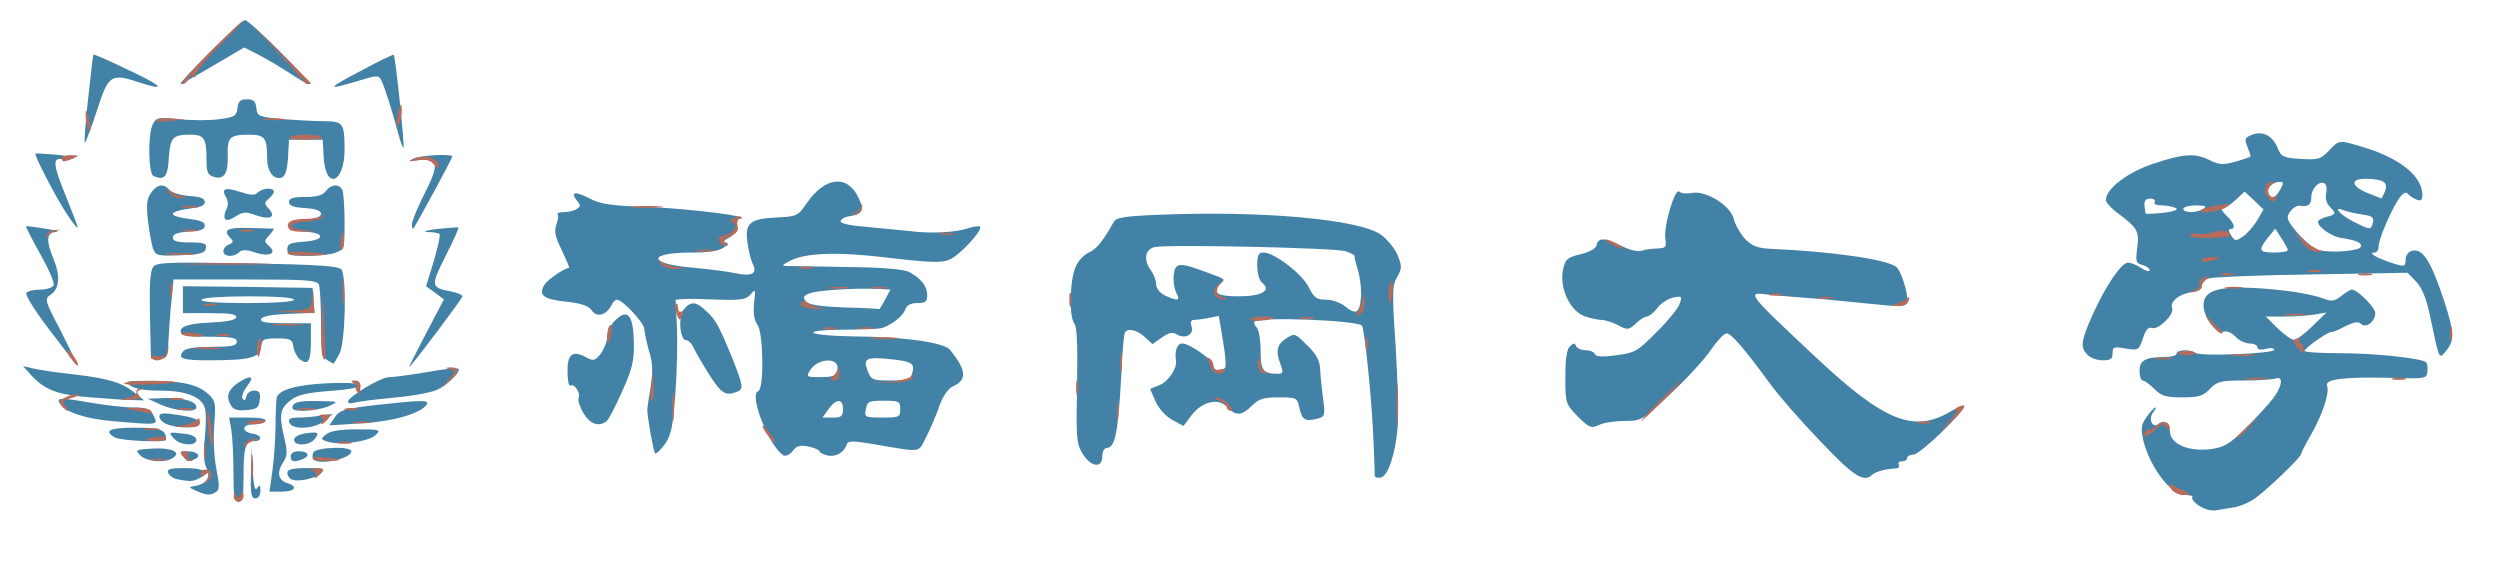 <?xml version="1.0" encoding="utf-8"?>
<svg id="master-artboard" viewBox="0 0 1069 240" xmlns="http://www.w3.org/2000/svg" width="1069px" height="240px" version="1.1" style="shape-rendering:geometricPrecision; text-rendering:geometricPrecision; image-rendering:optimizeQuality; fill-rule:evenodd; clip-rule:evenodd"><rect id="ee-background" x="0" y="0" width="1069" height="240" style="fill: white; fill-opacity: 0; pointer-events: none;"/><g transform="matrix(0.144, 0, 0, 0.144, -15.377, -0.011)"><g id="layer101" fill="#4282a7" stroke="none">
 <path d="M6637 1502 c-15 -10 -24 -22 -20 -25 3 -4 -6 -7 -21 -7 -42 0 -103 -79 -124 -159 -9 -39 -8 -48 9 -73 11 -15 23 -28 26 -28 3 0 0 6 -6 14 -16 19 -3 50 15 35 17 -14 34 -3 34 20 0 40 56 64 126 54 35 -5 54 -16 100 -62 31 -31 67 -70 80 -87 28 -36 32 -69 8 -60 -9 3 -51 6 -94 6 -70 0 -80 3 -101 25 -20 21 -33 25 -82 25 -49 0 -62 -4 -83 -25 -14 -14 -29 -25 -34 -25 -6 0 -10 -13 -10 -29 0 -31 18 -41 78 -41 17 0 32 -4 32 -10 0 -12 42 -13 56 -2 12 11 234 2 234 -9 0 -5 -11 -7 -25 -3 -15 4 -25 2 -25 -5 0 -6 -11 -11 -23 -11 -13 0 -32 -9 -42 -20 -11 -12 -25 -18 -36 -15 -22 7 -59 -43 -59 -79 0 -42 42 -56 147 -51 92 5 171 17 213 33 20 8 31 6 49 -9 13 -10 27 -19 31 -19 17 0 70 53 70 70 0 25 -28 46 -42 32 -8 -8 -21 -6 -47 7 -20 11 -39 18 -42 17 -8 -2 -79 48 -79 56 0 4 49 7 109 7 96 0 232 14 251 26 4 2 6 14 5 27 -2 23 -4 23 -111 20 -140 -3 -195 4 -187 24 8 21 -15 88 -49 147 -15 26 -28 51 -28 55 0 10 -111 116 -143 136 -14 9 -38 19 -53 22 -16 2 -40 7 -54 9 -15 3 -36 -2 -53 -13z m336 -533 l42 -41 -34 6 c-18 3 -59 6 -90 6 l-56 0 35 35 c19 18 41 34 48 34 7 1 32 -17 55 -40z"/>
 <path d="M800 1403 c0 -49 -3 -105 -6 -125 l-7 -38 57 0 c36 0 55 4 51 10 -3 6 -20 10 -36 10 -35 0 -36 23 -1 28 27 4 29 22 3 22 -26 0 -31 19 -31 106 0 59 -3 74 -15 74 -12 0 -15 -16 -15 -87z"/>
 <path d="M852 1403 l2 -78 3 70 c3 48 7 65 13 55 8 -12 10 -10 10 8 0 13 -6 22 -15 22 -12 0 -15 -14 -13 -77z"/>
 <path d="M690 1458 c-24 -11 -24 -12 -3 -15 33 -6 47 -27 33 -53 -8 -15 -10 -45 -5 -90 4 -38 4 -78 0 -89 -10 -33 -57 -51 -133 -51 -44 0 -75 -5 -88 -15 -17 -13 -12 -14 56 -14 94 -1 145 11 175 39 22 20 23 28 18 91 -3 38 -1 95 6 130 10 51 10 63 -1 70 -17 11 -27 10 -58 -3z"/>
 <path d="M915 1403 c5 -32 9 -92 10 -133 0 -41 2 -81 3 -87 4 -25 58 -41 155 -45 124 -5 127 14 3 23 -65 5 -94 11 -114 26 -34 25 -37 44 -22 109 11 46 11 56 -3 78 -19 29 -14 53 14 61 32 10 21 25 -17 25 l-37 0 8 -57z"/>
 <path d="M633 1423 c-12 -2 -24 -11 -27 -19 -4 -11 6 -14 49 -14 58 0 78 13 46 29 -20 11 -29 12 -68 4z"/>
 <path d="M973 1424 c-7 -3 -13 -12 -13 -20 0 -10 15 -14 57 -14 51 0 56 2 43 15 -17 16 -68 27 -87 19z"/>
 <path d="M4189 1413 c0 -4 -1 -44 -3 -88 -4 -123 -27 -349 -35 -358 -16 -16 -304 -27 -319 -12 -3 3 0 11 6 17 7 7 12 38 12 69 0 59 7 69 51 69 16 0 17 -4 9 -26 -16 -41 -12 -61 16 -79 25 -16 26 -16 62 20 28 27 38 46 39 73 1 20 5 60 9 88 6 49 5 52 -20 58 -34 8 -43 3 -51 -34 -6 -29 -9 -30 -61 -30 -45 0 -59 4 -80 25 -30 30 -47 31 -73 4 -26 -28 -73 -18 -106 24 l-24 32 -33 -18 c-20 -11 -40 -33 -50 -55 l-16 -37 29 -12 c25 -10 51 -49 48 -71 -5 -29 3 -52 18 -52 23 0 93 50 93 66 0 16 26 19 35 5 3 -5 0 -42 -7 -81 l-12 -72 -29 6 c-16 3 -36 6 -44 6 -10 0 -12 6 -8 20 8 24 -20 38 -44 23 -12 -8 -23 -5 -44 9 l-28 20 -23 -21 c-22 -21 -51 -28 -59 -13 -3 4 -8 63 -11 132 -9 163 -18 210 -42 210 -8 0 -14 10 -14 25 0 37 -34 32 -58 -7 -19 -30 -20 -47 -17 -203 2 -120 0 -174 -8 -184 -16 -19 -14 -129 4 -169 7 -17 25 -36 39 -42 22 -9 43 -35 74 -91 8 -13 32 -17 130 -21 310 -13 601 13 665 60 18 14 40 41 48 60 13 32 13 39 -1 64 -15 25 -16 45 -5 205 6 98 9 207 6 243 -7 80 -29 144 -50 148 -10 2 -17 0 -18 -5z m-41 -529 c2 -21 -2 -57 -8 -79 -7 -22 -12 -42 -11 -45 0 -3 -12 -9 -27 -14 -33 -10 -531 -21 -567 -12 -29 7 -33 39 -10 70 8 11 15 29 15 40 0 13 11 26 27 34 38 17 45 15 33 -8 -6 -12 -10 -35 -8 -53 4 -37 16 -39 93 -10 63 23 61 21 47 35 -27 27 -13 38 52 38 70 0 99 -17 71 -40 -9 -7 -15 -29 -15 -51 0 -32 4 -39 19 -39 32 0 115 64 134 103 16 32 24 37 52 37 18 0 43 9 56 20 33 26 43 20 47 -26z"/>
 <path d="M5511 1309 c-58 -60 -125 -137 -150 -172 -76 -104 -114 -147 -127 -147 -8 0 -28 22 -46 48 -18 27 -72 86 -119 130 -85 80 -88 82 -137 82 -28 0 -63 5 -77 12 -24 11 -29 8 -63 -25 -36 -37 -37 -39 -37 -117 0 -54 4 -83 14 -92 11 -10 14 -10 18 0 3 6 15 12 28 12 13 0 25 5 27 11 3 8 22 10 63 4 56 -7 64 -11 121 -69 34 -33 65 -72 69 -85 7 -22 5 -23 -21 -17 -16 4 -37 18 -47 32 -10 13 -24 24 -30 24 -6 0 -21 9 -33 21 -21 19 -24 20 -52 5 -17 -9 -40 -16 -50 -16 -10 0 -33 -5 -50 -11 -43 -15 -75 -84 -64 -137 7 -33 12 -37 52 -47 29 -7 46 -17 48 -28 5 -22 24 -21 73 3 23 12 48 18 60 15 10 -4 32 -7 47 -7 25 -1 28 -4 24 -29 -6 -38 29 -152 41 -140 6 6 23 7 38 4 42 -8 115 38 124 77 4 17 19 43 33 59 22 22 37 28 77 30 187 8 356 33 375 56 17 20 37 94 29 106 -6 10 -28 10 -111 1 -57 -6 -139 -14 -183 -17 -44 -3 -97 -8 -117 -10 -67 -9 -66 -8 145 190 199 186 287 221 394 158 25 -15 44 -22 42 -16 -9 26 -132 143 -150 143 -10 0 -19 5 -19 10 0 6 -7 10 -16 10 -8 0 -12 5 -9 10 3 6 0 10 -7 11 -31 1 -63 10 -72 19 -24 24 -55 5 -155 -101z"/>
 <path d="M524 1353 c-17 -17 -15 -18 36 -21 56 -3 87 11 60 28 -24 16 -77 11 -96 -7z"/>
 <path d="M650 1355 c-11 -13 -8 -15 13 -15 30 0 44 15 21 24 -21 8 -20 8 -34 -9z"/>
 <path d="M970 1355 c0 -9 9 -15 25 -15 28 0 34 15 9 24 -25 10 -34 7 -34 -9z"/>
 <path d="M1037 1364 c-3 -3 -3 -12 0 -20 6 -16 113 -20 113 -4 0 22 -94 43 -113 24z"/>
 <path d="M2433 1352 c-42 -26 -103 -180 -75 -190 18 -6 16 -172 -2 -198 -10 -13 -13 -34 -10 -64 5 -41 4 -43 -10 -26 -13 15 -27 18 -93 16 -43 -2 -90 -3 -104 -2 l-26 2 4 83 c2 45 0 134 -5 198 -7 96 -12 121 -31 148 -13 18 -26 30 -29 27 -5 -6 -24 -111 -23 -131 0 -5 5 -36 10 -68 7 -44 6 -70 -5 -105 -7 -26 -14 -55 -14 -65 0 -18 -65 -87 -81 -87 -5 0 -13 8 -18 19 -16 28 -42 34 -57 13 -9 -14 -31 -21 -75 -26 -69 -7 -85 -20 -65 -51 10 -15 56 -47 73 -50 1 -1 -9 -24 -22 -52 -20 -40 -23 -57 -16 -76 5 -14 7 -28 4 -31 -4 -3 5 -6 18 -6 13 0 30 -4 38 -9 12 -8 13 -12 1 -25 -21 -26 -6 -29 37 -7 31 17 64 22 178 26 113 4 313 29 269 34 -6 0 -10 11 -10 23 1 14 -8 27 -24 35 -14 7 -19 13 -10 13 11 1 10 4 -4 15 -13 10 -45 15 -95 15 -135 0 -131 34 4 45 44 4 100 11 124 16 50 11 68 2 53 -27 -5 -11 -12 -37 -15 -60 -10 -60 5 -74 83 -78 63 -3 66 -4 92 -42 54 -79 121 -87 154 -17 18 37 13 49 -25 55 -14 1 -26 8 -28 14 -3 8 28 14 89 19 51 5 107 10 123 12 56 7 129 3 163 -8 18 -6 36 -9 39 -6 9 10 -61 86 -91 98 -22 10 -58 9 -176 -5 -156 -19 -253 -16 -300 10 -22 12 -23 13 -5 14 11 0 92 1 180 3 103 1 168 7 182 15 36 20 53 42 53 68 0 20 -5 24 -29 24 -20 0 -32 6 -36 19 -6 20 -47 51 -74 56 -9 2 -58 4 -108 4 -138 1 -113 18 30 20 148 1 267 18 285 40 49 61 51 89 9 108 -15 7 -30 29 -41 59 -9 27 -27 68 -39 92 -25 48 -9 46 -156 21 -59 -10 -76 -10 -79 -1 -8 25 -31 39 -56 35 -14 -3 -26 -9 -26 -13 0 -4 -15 -10 -32 -14 -26 -5 -36 -2 -48 14 -9 11 -20 16 -27 12z m177 -137 c0 -32 -20 -32 -43 0 l-18 25 31 0 c25 0 30 -4 30 -25z m170 0 c0 -23 -3 -25 -49 -25 -44 0 -49 2 -53 25 -5 24 -3 25 48 25 51 0 54 -1 54 -25z m35 -105 c10 -30 0 -37 -61 -43 -75 -8 -85 -3 -71 34 11 27 14 29 69 29 48 0 58 -3 63 -20z m-222 -11 c10 -38 -57 -38 -81 1 -12 19 -10 20 32 20 36 0 45 -4 49 -21z m142 -209 l16 -30 -38 -2 c-69 -3 -178 4 -202 13 -19 8 -21 12 -11 24 9 10 40 15 113 18 56 1 103 4 104 5 1 1 9 -11 18 -28z"/>
 <path d="M625 1304 c-20 -21 -18 -22 28 -16 23 2 37 10 37 18 0 19 -45 18 -65 -2z"/>
 <path d="M980 1306 c0 -8 14 -16 33 -19 39 -6 44 -2 27 18 -16 19 -60 20 -60 1z"/>
 <path d="M1081 1312 c-22 -7 -23 -8 -6 -22 12 -10 42 -15 91 -15 69 0 73 1 56 17 -19 19 -104 31 -141 20z"/>
 <path d="M448 1299 c-35 -20 -17 -29 61 -29 75 0 91 6 91 36 0 9 -136 3 -152 -7z"/>
 <path d="M603 1260 c-13 -5 -23 -15 -23 -23 0 -11 11 -12 60 -4 39 6 60 14 60 23 0 16 -61 18 -97 4z"/>
 <path d="M966 1255 c-4 -11 2 -15 28 -15 18 0 49 -3 67 -6 l34 -5 -24 20 c-28 25 -96 29 -105 6z"/>
 <path d="M435 1250 c-76 -7 -136 -27 -150 -51 -12 -18 0 -19 86 -4 46 8 105 15 131 15 37 0 50 4 58 19 18 35 24 34 -125 21z"/>
 <path d="M1101 1239 c14 -21 28 -25 120 -36 136 -15 162 -16 153 -2 -16 26 -96 50 -191 56 l-98 6 16 -24z"/>
 <path d="M1840 1228 c-11 -18 -18 -39 -15 -47 6 -15 -13 -43 -25 -36 -4 3 -8 -16 -8 -41 -1 -52 15 -65 55 -43 22 12 26 11 44 -11 10 -14 19 -37 19 -51 0 -14 11 -36 25 -49 36 -34 52 -15 54 66 1 55 -4 78 -35 147 -20 45 -41 85 -47 89 -24 16 -48 7 -67 -24z"/>
 <path d="M585 1202 l-40 -18 54 -2 c54 -1 91 10 91 28 0 16 -62 11 -105 -8z"/>
 <path d="M791 1201 c-14 -25 -6 -45 24 -65 37 -24 49 -19 26 10 -11 15 -18 31 -14 38 5 7 9 5 11 -6 2 -10 12 -18 23 -18 16 0 20 6 17 28 -3 23 -8 27 -40 30 -28 2 -39 -1 -47 -17z"/>
 <path d="M976 1205 c5 -11 22 -15 73 -14 64 1 65 1 36 14 -16 8 -49 14 -72 15 -34 0 -41 -3 -37 -15z"/>
 <path d="M1140 1193 c1 -15 97 -73 122 -73 14 0 65 -7 113 -15 48 -9 90 -13 93 -10 8 8 -29 45 -62 62 -15 8 -74 19 -130 24 -55 5 -109 12 -118 15 -10 3 -18 2 -18 -3z"/>
 <path d="M375 1180 c-96 -7 -135 -22 -175 -65 l-25 -28 29 7 c17 4 68 12 115 17 107 12 151 25 187 55 l29 23 -35 -1 c-19 0 -75 -4 -125 -8z"/>
 <path d="M2215 1116 c-19 -30 -40 -66 -47 -80 -6 -15 -17 -26 -24 -26 -19 0 -24 -72 -6 -92 20 -24 36 -23 65 5 29 26 39 45 78 140 33 83 35 93 13 101 -32 12 -45 5 -79 -48z"/>
 <path d="M257 984 c-44 -57 -76 -108 -72 -114 3 -5 22 -10 41 -10 20 0 37 -6 40 -13 3 -8 -15 -49 -40 -93 -24 -43 -43 -80 -42 -82 2 -1 27 2 57 7 30 5 44 9 32 10 -28 1 -30 25 -8 78 21 50 19 89 -6 107 -21 14 -21 15 30 112 27 54 49 99 48 100 -1 1 -37 -45 -80 -102z"/>
 <path d="M1371 992 l54 -103 -27 -20 -26 -19 23 -75 c12 -41 20 -77 17 -80 -3 -3 -19 -6 -36 -6 -17 -1 -4 -5 29 -9 33 -3 61 -6 63 -4 2 1 -15 39 -38 84 -45 90 -45 94 18 106 17 3 32 10 32 14 0 6 -143 197 -158 210 -3 3 19 -41 49 -98z"/>
 <path d="M997 1067 c-8 -7 -17 -23 -19 -37 -3 -22 -8 -25 -48 -25 -41 0 -45 2 -48 26 -4 31 -33 39 -153 39 -81 0 -96 -5 -78 -27 8 -9 36 -13 85 -13 59 0 74 -3 74 -15 0 -12 -15 -15 -79 -15 -44 0 -82 -4 -85 -8 -12 -20 15 -31 83 -34 48 -2 76 -7 79 -15 3 -10 -17 -13 -77 -13 l-81 0 0 -40 0 -40 193 2 192 3 3 37 3 37 -77 3 c-51 2 -79 7 -82 16 -3 9 16 12 72 12 l76 0 0 54 c0 59 -8 72 -33 53z m-17 -177 c0 -6 -51 -10 -134 -10 -79 0 -137 4 -141 10 -4 6 43 10 134 10 87 0 141 -4 141 -10z"/>
 <path d="M1078 1069 c-15 -8 -18 -25 -18 -109 0 -54 -3 -105 -6 -114 -5 -14 -34 -16 -219 -16 l-213 0 -6 63 c-4 34 -7 87 -9 117 -2 51 -4 55 -27 55 l-25 0 -3 -129 c-2 -92 1 -132 10 -144 11 -13 48 -14 282 -10 212 4 270 8 277 19 16 25 11 217 -6 249 -9 17 -17 30 -18 30 -1 0 -10 -5 -19 -11z"/>
 <path d="M6306 1054 c-23 -22 -20 -42 15 -120 39 -86 85 -154 105 -154 8 0 26 7 39 16 14 9 25 12 25 6 0 -5 -10 -12 -21 -15 -20 -5 -21 -11 -16 -50 7 -50 1 -60 -55 -102 -21 -15 -38 -34 -38 -41 0 -33 65 -83 142 -108 89 -30 123 -32 167 -10 28 14 39 14 77 4 24 -7 44 -14 44 -16 0 -1 -4 -14 -10 -29 -9 -22 -7 -27 15 -35 32 -12 60 3 76 41 9 24 17 28 67 31 52 3 60 1 84 -24 31 -33 29 -33 99 -12 112 33 179 87 179 144 0 14 -5 18 -17 13 -10 -4 -21 -11 -26 -17 -5 -7 -13 -4 -23 9 -22 28 -64 124 -64 146 0 11 -5 19 -12 19 -19 0 0 13 40 27 49 17 52 16 52 -6 0 -10 7 -22 16 -25 33 -13 59 27 99 149 30 93 31 115 6 146 -22 27 -20 31 -47 -96 -11 -56 -24 -88 -42 -108 l-26 -27 -286 5 c-158 2 -295 8 -306 12 -10 4 -19 15 -19 23 0 9 -11 16 -30 18 -36 4 -66 28 -58 47 7 19 -42 66 -60 59 -11 -4 -19 6 -27 31 -12 35 -13 36 -51 30 -35 -6 -39 -5 -39 14 0 17 -6 21 -29 21 -16 0 -37 -7 -45 -16z m594 -311 c0 -5 -9 -21 -19 -36 l-18 -28 -22 27 c-29 37 -27 44 19 44 22 0 40 -3 40 -7z m217 -10 c4 -12 -11 -19 -61 -27 -28 -5 -66 -32 -66 -47 0 -5 11 -11 25 -15 29 -7 30 -10 9 -31 -9 -10 -13 -25 -10 -39 3 -12 1 -26 -4 -29 -16 -10 -40 15 -40 41 0 22 -10 29 -34 25 -13 -3 -36 20 -36 35 0 21 68 92 93 97 41 9 120 2 124 -10z m-308 -78 l19 -33 -28 -27 -28 -26 -27 25 c-15 14 -33 26 -38 26 -6 0 -1 9 11 20 23 22 29 40 12 40 -6 0 -6 7 2 19 11 17 14 18 34 4 13 -8 32 -30 43 -48z m344 6 c4 -15 -2 -20 -32 -24 -20 -3 -44 -8 -53 -12 -36 -15 -16 11 25 32 53 27 54 27 60 4z m-584 -42 c-8 -5 -27 -9 -42 -9 -16 0 -26 -4 -22 -10 3 -5 -2 -10 -13 -10 -14 0 -19 6 -17 23 1 12 3 22 4 22 50 0 101 -9 90 -16z m81 1 c11 -7 5 -10 -22 -10 -21 0 -38 5 -38 10 0 13 40 13 60 0z m230 -61 c8 -14 7 -19 -2 -19 -24 0 -41 18 -35 35 8 19 22 13 37 -16z m309 9 c10 -27 -5 -36 -56 -37 -47 -1 -46 21 1 41 23 9 42 17 44 17 1 1 6 -9 11 -21z"/>
 <path d="M561 738 c-4 -13 -11 -50 -15 -83 -5 -47 -3 -65 9 -82 19 -26 37 -29 55 -9 6 8 33 16 58 18 34 2 47 7 47 18 0 11 -14 16 -48 20 -26 3 -47 10 -47 15 0 6 21 12 47 15 34 4 48 9 48 20 0 11 -13 16 -47 18 -34 2 -48 7 -48 18 0 10 13 14 51 14 43 0 50 3 47 18 -3 14 -16 18 -76 20 -67 3 -73 1 -81 -20z"/>
 <path d="M770 746 c0 -8 8 -17 17 -20 12 -5 14 -9 5 -18 -25 -25 -11 -33 55 -31 38 1 70 2 72 2 2 1 -3 9 -13 20 -15 16 -15 19 -1 31 26 22 2 34 -40 20 -27 -9 -40 -9 -48 -1 -16 16 -47 14 -47 -3z"/>
 <path d="M960 741 c0 -17 8 -20 47 -23 64 -4 69 -26 6 -30 -35 -2 -48 -7 -48 -18 0 -11 13 -16 48 -18 32 -2 47 -8 47 -17 0 -9 -15 -15 -47 -17 -35 -2 -48 -7 -48 -18 0 -11 12 -15 48 -15 35 0 52 -5 61 -17 16 -22 42 -23 50 -2 3 9 6 51 6 95 0 76 -1 80 -26 89 -14 6 -52 10 -85 10 -52 0 -59 -2 -59 -19z"/>
 <path d="M303 632 c-33 -51 -96 -173 -91 -176 2 -1 32 1 68 4 54 6 61 16 8 12 -26 -2 -22 22 17 117 19 47 34 86 32 87 -2 2 -17 -18 -34 -44z"/>
 <path d="M1330 666 c0 -9 16 -48 35 -86 49 -96 45 -113 -21 -104 -24 4 -26 3 -9 -5 21 -10 115 -15 115 -6 0 5 -109 206 -116 214 -2 2 -4 -3 -4 -13z"/>
 <path d="M775 650 c-3 -5 -2 -18 4 -28 6 -11 6 -24 -1 -36 -15 -26 -3 -31 42 -16 31 10 43 11 52 2 14 -14 48 -16 48 -3 0 5 -7 14 -15 21 -14 12 -14 15 0 30 23 25 3 34 -39 19 -29 -11 -38 -10 -60 4 -15 10 -27 13 -31 7z"/>
 <path d="M563 523 c-16 -6 -18 -126 -2 -155 10 -19 17 -20 79 -14 37 4 91 4 118 0 45 -6 51 -9 54 -33 2 -20 8 -26 28 -26 20 0 26 6 28 26 3 25 7 26 79 33 42 3 97 6 123 6 55 0 60 6 60 84 0 100 -56 122 -62 24 l-3 -53 -50 0 -50 0 -3 53 c-2 35 -8 55 -18 59 -24 9 -44 -17 -44 -57 0 -61 -7 -70 -54 -70 -57 0 -65 8 -63 62 2 53 -11 73 -42 63 -17 -5 -21 -14 -21 -50 0 -65 -7 -75 -49 -75 -52 0 -59 9 -63 70 -3 55 -13 67 -45 53z"/>
 <path d="M1290 399 c-16 -61 -41 -141 -51 -161 -8 -15 -13 -15 -71 3 -94 28 -92 23 11 -31 52 -28 95 -49 97 -47 5 4 33 272 29 276 -2 1 -9 -17 -15 -40z"/>
 <path d="M368 297 c8 -72 15 -133 16 -135 2 -1 47 18 100 44 104 48 122 67 37 39 -85 -28 -92 -23 -126 82 -16 50 -33 94 -36 97 -3 3 1 -54 9 -127z"/>
 <path d="M730 155 c52 -52 99 -95 105 -95 6 0 53 43 105 95 52 52 90 95 85 95 -6 0 -30 -14 -55 -31 -25 -16 -66 -41 -91 -54 l-47 -24 -92 54 c-51 30 -95 55 -98 55 -4 0 36 -43 88 -95z"/>
 </g><g id="layer102" fill="#b76b5a" stroke="none">
 <path d="M801 1473 c0 -13 2 -14 6 -4 5 11 7 11 14 0 7 -11 9 -10 9 4 0 9 -7 17 -15 17 -8 0 -15 -8 -14 -17z"/>
 <path d="M6553 1451 c-11 -18 -11 -18 20 -3 43 20 44 22 16 22 -13 0 -30 -9 -36 -19z"/>
 <path d="M718 1430 c16 -19 16 -35 -1 -21 -10 8 -14 7 -14 -3 0 -16 29 -15 34 1 2 5 -4 16 -14 24 -15 11 -16 11 -5 -1z"/>
 <path d="M853 1385 c0 -33 2 -45 4 -27 2 18 2 45 0 60 -2 15 -4 0 -4 -33z"/>
 <path d="M1045 1411 c3 -5 -3 -12 -12 -14 -11 -3 -6 -5 11 -6 24 -1 27 1 16 14 -14 16 -25 21 -15 6z"/>
 <path d="M713 1340 c0 -25 2 -35 4 -22 2 12 2 32 0 45 -2 12 -4 2 -4 -23z"/>
 <path d="M558 1363 c12 -2 30 -2 40 0 9 3 -1 5 -23 4 -22 0 -30 -2 -17 -4z"/>
 <path d="M650 1355 c-10 -12 -9 -15 4 -15 10 0 15 4 12 9 -4 5 0 12 6 14 8 4 9 6 2 6 -6 1 -17 -6 -24 -14z"/>
 <path d="M1036 1362 c-2 -4 12 -6 32 -4 56 5 62 10 15 11 -23 1 -44 -3 -47 -7z"/>
 <path d="M726 1279 c-4 -28 -5 -53 -3 -56 3 -2 8 19 12 47 4 28 5 53 2 56 -2 3 -7 -19 -11 -47z"/>
 <path d="M833 1320 c2 -8 14 -16 28 -17 19 -1 20 -1 4 4 -11 3 -24 10 -28 17 -6 7 -7 6 -4 -4z"/>
 <path d="M1113 1313 c9 -2 25 -2 35 0 9 3 1 5 -18 5 -19 0 -27 -2 -17 -5z"/>
 <path d="M2388 1295 c-25 -34 -22 -43 3 -11 12 15 20 29 18 31 -2 1 -12 -7 -21 -20z"/>
 <path d="M540 1306 c0 -2 14 -6 30 -8 17 -3 30 -1 30 4 0 4 -13 8 -30 8 -16 0 -30 -2 -30 -4z"/>
 <path d="M4254 1200 c0 -58 1 -81 3 -52 2 28 2 76 0 105 -2 28 -3 5 -3 -53z"/>
 <path d="M6476 1285 c4 -9 9 -13 12 -10 3 3 13 -2 23 -11 18 -17 39 -12 39 9 0 7 -4 6 -10 -3 -8 -12 -11 -12 -27 1 -31 27 -43 32 -37 14z"/>
 <path d="M6750 1297 c0 -2 15 -16 33 -33 l32 -29 -29 33 c-28 30 -36 37 -36 29z"/>
 <path d="M5888 1259 c18 -19 30 -38 27 -41 -3 -3 1 -8 10 -11 27 -11 16 8 -27 48 -40 37 -41 37 -10 4z"/>
 <path d="M538 1273 c12 -2 30 -2 40 0 9 3 -1 5 -23 4 -22 0 -30 -2 -17 -4z"/>
 <path d="M650 1263 c19 -3 38 -10 42 -16 5 -8 8 -6 8 6 0 14 -8 17 -42 15 -41 -1 -41 -1 -8 -5z"/>
 <path d="M2103 1205 c0 -38 2 -53 4 -32 2 20 2 52 0 70 -2 17 -4 1 -4 -38z"/>
 <path d="M840 1256 c0 -2 13 -6 29 -8 17 -2 28 -1 25 4 -5 8 -54 12 -54 4z"/>
 <path d="M1064 1251 c4 -5 0 -12 -6 -14 -7 -3 -2 -6 11 -6 20 -1 21 1 11 14 -14 16 -25 21 -16 6z"/>
 <path d="M1158 1253 c12 -2 32 -2 45 0 12 2 2 4 -23 4 -25 0 -35 -2 -22 -4z"/>
 <path d="M3423 1220 c0 -25 2 -35 4 -22 2 12 2 32 0 45 -2 12 -4 2 -4 -23z"/>
 <path d="M5803 1253 c9 -2 25 -2 35 0 9 3 1 5 -18 5 -19 0 -27 -2 -17 -5z"/>
 <path d="M5035 1190 c33 -33 62 -60 64 -60 3 0 -21 27 -54 60 -33 33 -62 60 -64 60 -3 0 21 -27 54 -60z"/>
 <path d="M515 1220 l-40 -7 37 -2 c20 0 40 4 43 9 3 6 5 9 3 9 -2 -1 -21 -5 -43 -9z"/>
 <path d="M291 1206 c-10 -12 -8 -17 8 -25 11 -6 28 -11 38 -10 10 0 3 5 -15 10 -28 8 -32 12 -22 24 7 8 10 15 7 15 -2 0 -10 -6 -16 -14z"/>
 <path d="M638 1213 c12 -2 30 -2 40 0 9 3 -1 5 -23 4 -22 0 -30 -2 -17 -4z"/>
 <path d="M993 1213 c15 -2 37 -2 50 0 12 2 0 4 -28 4 -27 0 -38 -2 -22 -4z"/>
 <path d="M1133 1213 c9 -2 25 -2 35 0 9 3 1 5 -18 5 -19 0 -27 -2 -17 -5z"/>
 <path d="M3750 1210 c0 -6 -10 -15 -22 -20 -15 -6 -17 -9 -7 -9 9 -1 24 8 34 19 10 11 13 20 7 20 -7 0 -12 -5 -12 -10z"/>
 <path d="M2040 1152 l5 -47 3 39 c2 21 0 42 -5 47 -4 4 -6 -13 -3 -39z"/>
 <path d="M485 1181 c17 -3 29 -11 27 -16 -2 -6 4 -11 13 -11 14 -2 14 -2 0 3 -11 3 -13 8 -6 17 8 9 1 12 -27 13 -35 1 -35 1 -7 -6z"/>
 <path d="M613 1183 c9 -2 25 -2 35 0 9 3 1 5 -18 5 -19 0 -27 -2 -17 -5z"/>
 <path d="M3302 1150 c0 -19 2 -27 5 -17 2 9 2 25 0 35 -3 9 -5 1 -5 -18z"/>
 <path d="M1165 1160 c-3 -5 -3 -10 2 -10 4 0 1 -5 -7 -10 -13 -8 -13 -10 2 -10 11 0 16 7 15 20 -1 23 -3 24 -12 10z"/>
 <path d="M476 1138 c3 -5 42 -7 87 -7 94 1 85 7 -20 11 -39 2 -69 0 -67 -4z"/>
 <path d="M1438 1128 c22 -24 22 -27 5 -31 -15 -4 -15 -5 -1 -6 29 -2 29 15 0 40 l-27 24 23 -27z"/>
 <path d="M2750 1133 c30 -2 58 -10 63 -16 6 -8 7 -7 4 3 -3 11 -19 15 -63 16 l-59 1 55 -4z"/>
 <path d="M2576 1122 c6 -4 14 -14 17 -22 4 -10 6 -8 6 8 1 15 -5 22 -16 22 -11 0 -14 -3 -7 -8z"/>
 <path d="M6778 1123 c18 -2 45 -2 60 0 15 2 0 4 -33 4 -33 0 -45 -2 -27 -4z"/>
 <path d="M7213 1123 c9 -2 25 -2 35 0 9 3 1 5 -18 5 -19 0 -27 -2 -17 -5z"/>
 <path d="M3433 1075 c0 -27 2 -38 4 -22 2 15 2 37 0 50 -2 12 -4 0 -4 -28z"/>
 <path d="M3703 1093 c-3 -10 -8 -22 -11 -27 -3 -5 0 -6 6 -2 7 4 12 14 12 23 0 10 6 14 20 10 11 -3 18 -1 14 4 -9 15 -34 10 -41 -8z"/>
 <path d="M3844 1095 c-3 -8 -4 -20 -1 -27 3 -7 6 -3 6 9 1 12 7 24 14 26 9 4 9 6 -1 6 -7 1 -15 -6 -18 -14z"/>
 <path d="M317 1064 c-10 -13 -14 -24 -10 -24 9 0 36 40 31 45 -2 2 -11 -8 -21 -21z"/>
 <path d="M556 1062 c-3 -5 5 -7 18 -5 19 4 25 0 29 -16 4 -20 5 -19 3 1 -1 24 -38 38 -50 20z"/>
 <path d="M1064 1057 c-3 -8 -4 -52 -2 -98 l3 -84 5 98 c5 96 4 109 -6 84z"/>
 <path d="M6508 1063 c12 -2 32 -2 45 0 12 2 2 4 -23 4 -25 0 -35 -2 -22 -4z"/>
 <path d="M870 1036 c0 -14 4 -27 8 -30 5 -3 6 8 4 25 -5 35 -12 38 -12 5z"/>
 <path d="M6575 1050 c-2 -3 7 -7 20 -8 13 -1 26 2 29 6 2 4 -7 7 -21 7 -14 0 -26 -2 -28 -5z"/>
 <path d="M6738 1053 c18 -2 45 -2 60 0 15 2 0 4 -33 4 -33 0 -45 -2 -27 -4z"/>
 <path d="M4162 1020 c0 -19 2 -27 5 -17 2 9 2 25 0 35 -3 9 -5 1 -5 -18z"/>
 <path d="M6928 1031 c-14 -17 -14 -20 -2 -25 9 -3 12 -1 9 4 -3 6 -2 10 3 10 5 0 9 7 9 15 0 19 1 19 -19 -4z"/>
 <path d="M687 1033 c18 -2 50 -2 70 0 21 2 7 4 -32 4 -38 0 -55 -2 -38 -4z"/>
 <path d="M1910 996 c0 -14 4 -27 8 -30 5 -3 6 8 4 25 -5 35 -12 38 -12 5z"/>
 <path d="M7382 990 c0 -19 2 -27 5 -17 2 9 2 25 0 35 -3 9 -5 1 -5 -18z"/>
 <path d="M2697 1003 c18 -2 50 -2 70 0 21 2 7 4 -32 4 -38 0 -55 -2 -38 -4z"/>
 <path d="M646 992 c-2 -4 11 -6 30 -4 19 2 34 6 34 8 0 8 -59 4 -64 -4z"/>
 <path d="M753 993 c9 -2 25 -2 35 0 9 3 1 5 -18 5 -19 0 -27 -2 -17 -5z"/>
 <path d="M6669 958 c-16 -24 -17 -28 -3 -13 10 11 25 26 33 33 9 7 10 12 4 12 -7 0 -22 -15 -34 -32z"/>
 <path d="M2553 973 c9 -2 25 -2 35 0 9 3 1 5 -18 5 -19 0 -27 -2 -17 -5z"/>
 <path d="M2658 973 c12 -2 30 -2 40 0 9 3 -1 5 -23 4 -22 0 -30 -2 -17 -4z"/>
 <path d="M923 963 c20 -2 54 -2 75 0 20 2 3 4 -38 4 -41 0 -58 -2 -37 -4z"/>
 <path d="M3820 948 c0 -4 16 -8 35 -8 19 0 35 2 35 4 0 2 -16 6 -35 8 -19 2 -35 0 -35 -4z"/>
 <path d="M2115 929 c-4 -11 -4 -23 -1 -26 3 -4 6 1 6 11 0 9 4 14 10 11 6 -3 7 1 4 9 -8 21 -11 20 -19 -5z"/>
 <path d="M3968 943 c12 -2 30 -2 40 0 9 3 -1 5 -23 4 -22 0 -30 -2 -17 -4z"/>
 <path d="M4138 928 c5 -7 12 -24 15 -38 4 -22 4 -21 6 6 1 21 -5 34 -15 38 -13 5 -14 3 -6 -6z"/>
 <path d="M6893 933 c15 -2 39 -2 55 0 15 2 2 4 -28 4 -30 0 -43 -2 -27 -4z"/>
 <path d="M972 923 c56 -4 57 -5 61 -36 4 -31 4 -31 5 6 l2 37 -62 -2 -63 -2 57 -3z"/>
 <path d="M1123 865 c0 -33 2 -45 4 -27 2 18 2 45 0 60 -2 15 -4 0 -4 -33z"/>
 <path d="M2497 913 c-9 -2 -15 -9 -11 -14 4 -6 10 -6 17 -1 7 6 21 12 32 15 l20 5 -20 0 c-11 0 -28 -2 -38 -5z"/>
 <path d="M3282 890 c0 -19 2 -27 5 -17 2 9 2 25 0 35 -3 9 -5 1 -5 -18z"/>
 <path d="M713 903 c9 -2 25 -2 35 0 9 3 1 5 -18 5 -19 0 -27 -2 -17 -5z"/>
 <path d="M5735 903 c11 -3 26 -10 33 -15 9 -8 11 -7 6 6 -4 10 -16 16 -33 15 -20 -1 -22 -2 -6 -6z"/>
 <path d="M4230 871 c0 -17 4 -32 8 -35 4 -2 6 11 4 30 -5 42 -12 45 -12 5z"/>
 <path d="M612 860 c0 -19 2 -27 5 -17 2 9 2 25 0 35 -3 9 -5 1 -5 -18z"/>
 <path d="M3713 874 c-3 -8 2 -22 11 -30 9 -8 11 -9 6 -2 -15 18 -12 36 8 41 16 4 16 5 -1 6 -10 0 -20 -6 -24 -15z"/>
 <path d="M5508 883 c12 -2 30 -2 40 0 9 3 -1 5 -23 4 -22 0 -30 -2 -17 -4z"/>
 <path d="M5363 873 c9 -2 25 -2 35 0 9 3 1 5 -18 5 -19 0 -27 -2 -17 -5z"/>
 <path d="M6618 863 c14 -3 22 -10 20 -21 -2 -10 5 -17 17 -19 15 -2 16 -1 5 5 -8 4 -15 14 -15 22 0 9 -10 15 -25 16 -22 1 -23 0 -2 -3z"/>
 <path d="M2573 853 c15 -2 37 -2 50 0 12 2 0 4 -28 4 -27 0 -38 -2 -22 -4z"/>
 <path d="M2698 853 c12 -2 30 -2 40 0 9 3 -1 5 -23 4 -22 0 -30 -2 -17 -4z"/>
 <path d="M6718 853 c12 -2 32 -2 45 0 12 2 2 4 -23 4 -25 0 -35 -2 -22 -4z"/>
 <path d="M6703 813 c9 -2 25 -2 35 0 9 3 1 5 -18 5 -19 0 -27 -2 -17 -5z"/>
 <path d="M7113 813 c9 -2 25 -2 35 0 9 3 1 5 -18 5 -19 0 -27 -2 -17 -5z"/>
 <path d="M6963 803 c9 -2 25 -2 35 0 9 3 1 5 -18 5 -19 0 -27 -2 -17 -5z"/>
 <path d="M2069 783 c-12 -16 -12 -16 1 -6 8 6 29 13 45 16 l30 4 -31 2 c-20 0 -37 -6 -45 -16z"/>
 <path d="M2483 793 c9 -2 25 -2 35 0 9 3 1 5 -18 5 -19 0 -27 -2 -17 -5z"/>
 <path d="M673 783 c59 -2 155 -2 215 0 59 1 10 3 -108 3 -118 0 -167 -2 -107 -3z"/>
 <path d="M6644 772 c3 -5 17 -9 31 -9 32 0 27 6 -10 13 -14 2 -24 1 -21 -4z"/>
 <path d="M603 753 c20 -2 54 -2 75 0 20 2 3 4 -38 4 -41 0 -58 -2 -37 -4z"/>
 <path d="M960 752 c0 -4 21 -6 48 -4 82 5 89 9 20 11 -38 0 -68 -2 -68 -7z"/>
 <path d="M1119 712 c5 -34 6 -35 9 -8 2 16 0 32 -5 37 -5 5 -7 -7 -4 -29z"/>
 <path d="M2178 743 c12 -2 32 -2 45 0 12 2 2 4 -23 4 -25 0 -35 -2 -22 -4z"/>
 <path d="M6941 717 l-25 -32 30 27 c16 14 38 28 49 31 16 4 15 5 -5 5 -17 1 -33 -10 -49 -31z"/>
 <path d="M4890 725 c-14 -8 -20 -14 -15 -14 6 0 21 6 35 14 14 8 21 14 15 14 -5 0 -21 -6 -35 -14z"/>
 <path d="M2247 723 c-13 -12 -7 -21 18 -27 25 -6 35 -36 13 -36 -7 0 -5 -5 5 -11 10 -6 21 -8 24 -5 4 3 2 6 -4 6 -6 0 -9 9 -6 20 4 14 -2 23 -21 31 -19 9 -23 15 -14 21 8 4 8 8 2 8 -6 0 -14 -3 -17 -7z"/>
 <path d="M244 700 c1 -9 12 -16 26 -17 21 -1 21 -1 3 3 -12 3 -24 11 -26 17 -2 7 -3 5 -3 -3z"/>
 <path d="M6610 699 c0 -6 8 -8 18 -5 9 3 33 1 52 -4 25 -7 38 -7 47 3 9 9 -1 12 -53 14 -37 1 -64 -2 -64 -8z"/>
 <path d="M2898 693 c12 -2 30 -2 40 0 9 3 -1 5 -23 4 -22 0 -30 -2 -17 -4z"/>
 <path d="M648 683 c12 -2 32 -2 45 0 12 2 2 4 -23 4 -25 0 -35 -2 -22 -4z"/>
 <path d="M823 683 c9 -2 25 -2 35 0 9 3 1 5 -18 5 -19 0 -27 -2 -17 -5z"/>
 <path d="M965 680 c-12 -19 6 -30 50 -30 24 0 46 -5 48 -10 3 -6 4 -5 3 2 -2 8 -21 14 -49 16 -56 4 -62 19 -9 25 l37 4 -37 1 c-20 1 -40 -2 -43 -8z"/>
 <path d="M2642 634 c9 -3 19 -13 22 -22 3 -12 4 -12 3 3 -1 12 -10 21 -22 22 -15 1 -15 0 -3 -3z"/>
 <path d="M6643 624 c3 -4 25 -10 49 -14 38 -7 41 -7 23 6 -18 13 -85 21 -72 8z"/>
 <path d="M648 613 c12 -2 32 -2 45 0 12 2 2 4 -23 4 -25 0 -35 -2 -22 -4z"/>
 <path d="M1988 613 c23 -2 59 -2 80 0 20 2 1 4 -43 4 -44 0 -61 -2 -37 -4z"/>
 <path d="M6840 585 c-14 -17 -7 -45 12 -45 10 0 9 3 -1 9 -8 5 -11 16 -8 26 4 9 12 13 18 9 8 -4 9 -3 5 4 -9 15 -11 15 -26 -3z"/>
 <path d="M609 573 c-12 -16 -12 -17 1 -7 8 7 24 14 35 17 19 4 19 5 -1 6 -12 0 -28 -7 -35 -16z"/>
 <path d="M1392 485 c-8 -9 -24 -13 -45 -9 -30 4 -30 4 -7 -6 26 -12 70 1 70 20 0 13 -2 12 -18 -5z"/>
 <path d="M290 470 c0 -5 12 -10 28 -9 24 0 25 1 7 9 -27 12 -35 12 -35 0z"/>
 <path d="M967 408 c2 -5 24 -8 48 -8 24 0 46 3 48 8 3 4 -19 7 -48 7 -29 0 -51 -3 -48 -7z"/>
 <path d="M366 375 c-3 -9 -6 -26 -5 -38 1 -14 4 -9 9 13 9 37 7 52 -4 25z"/>
 <path d="M1286 350 c8 -43 14 -51 14 -19 0 13 -5 31 -10 39 -7 11 -8 5 -4 -20z"/>
 <path d="M569 357 c5 -5 26 -7 47 -5 l39 3 -47 5 c-26 3 -43 1 -39 -3z"/>
 <path d="M893 353 c15 -2 39 -2 55 0 15 2 2 4 -28 4 -30 0 -43 -2 -27 -4z"/>
 <path d="M730 155 c52 -52 97 -95 100 -95 2 0 -30 35 -73 78 -43 43 -74 82 -70 87 4 4 3 5 -3 2 -7 -4 -14 0 -18 8 -3 8 -11 15 -18 15 -7 0 30 -43 82 -95z"/>
 <path d="M1010 240 c0 -5 -3 -9 -7 -7 -5 1 -8 -1 -8 -5 0 -4 -36 -45 -80 -90 -74 -77 -73 -76 18 12 53 52 97 96 97 97 0 2 -4 3 -10 3 -5 0 -10 -4 -10 -10z"/>
 </g></g></svg>